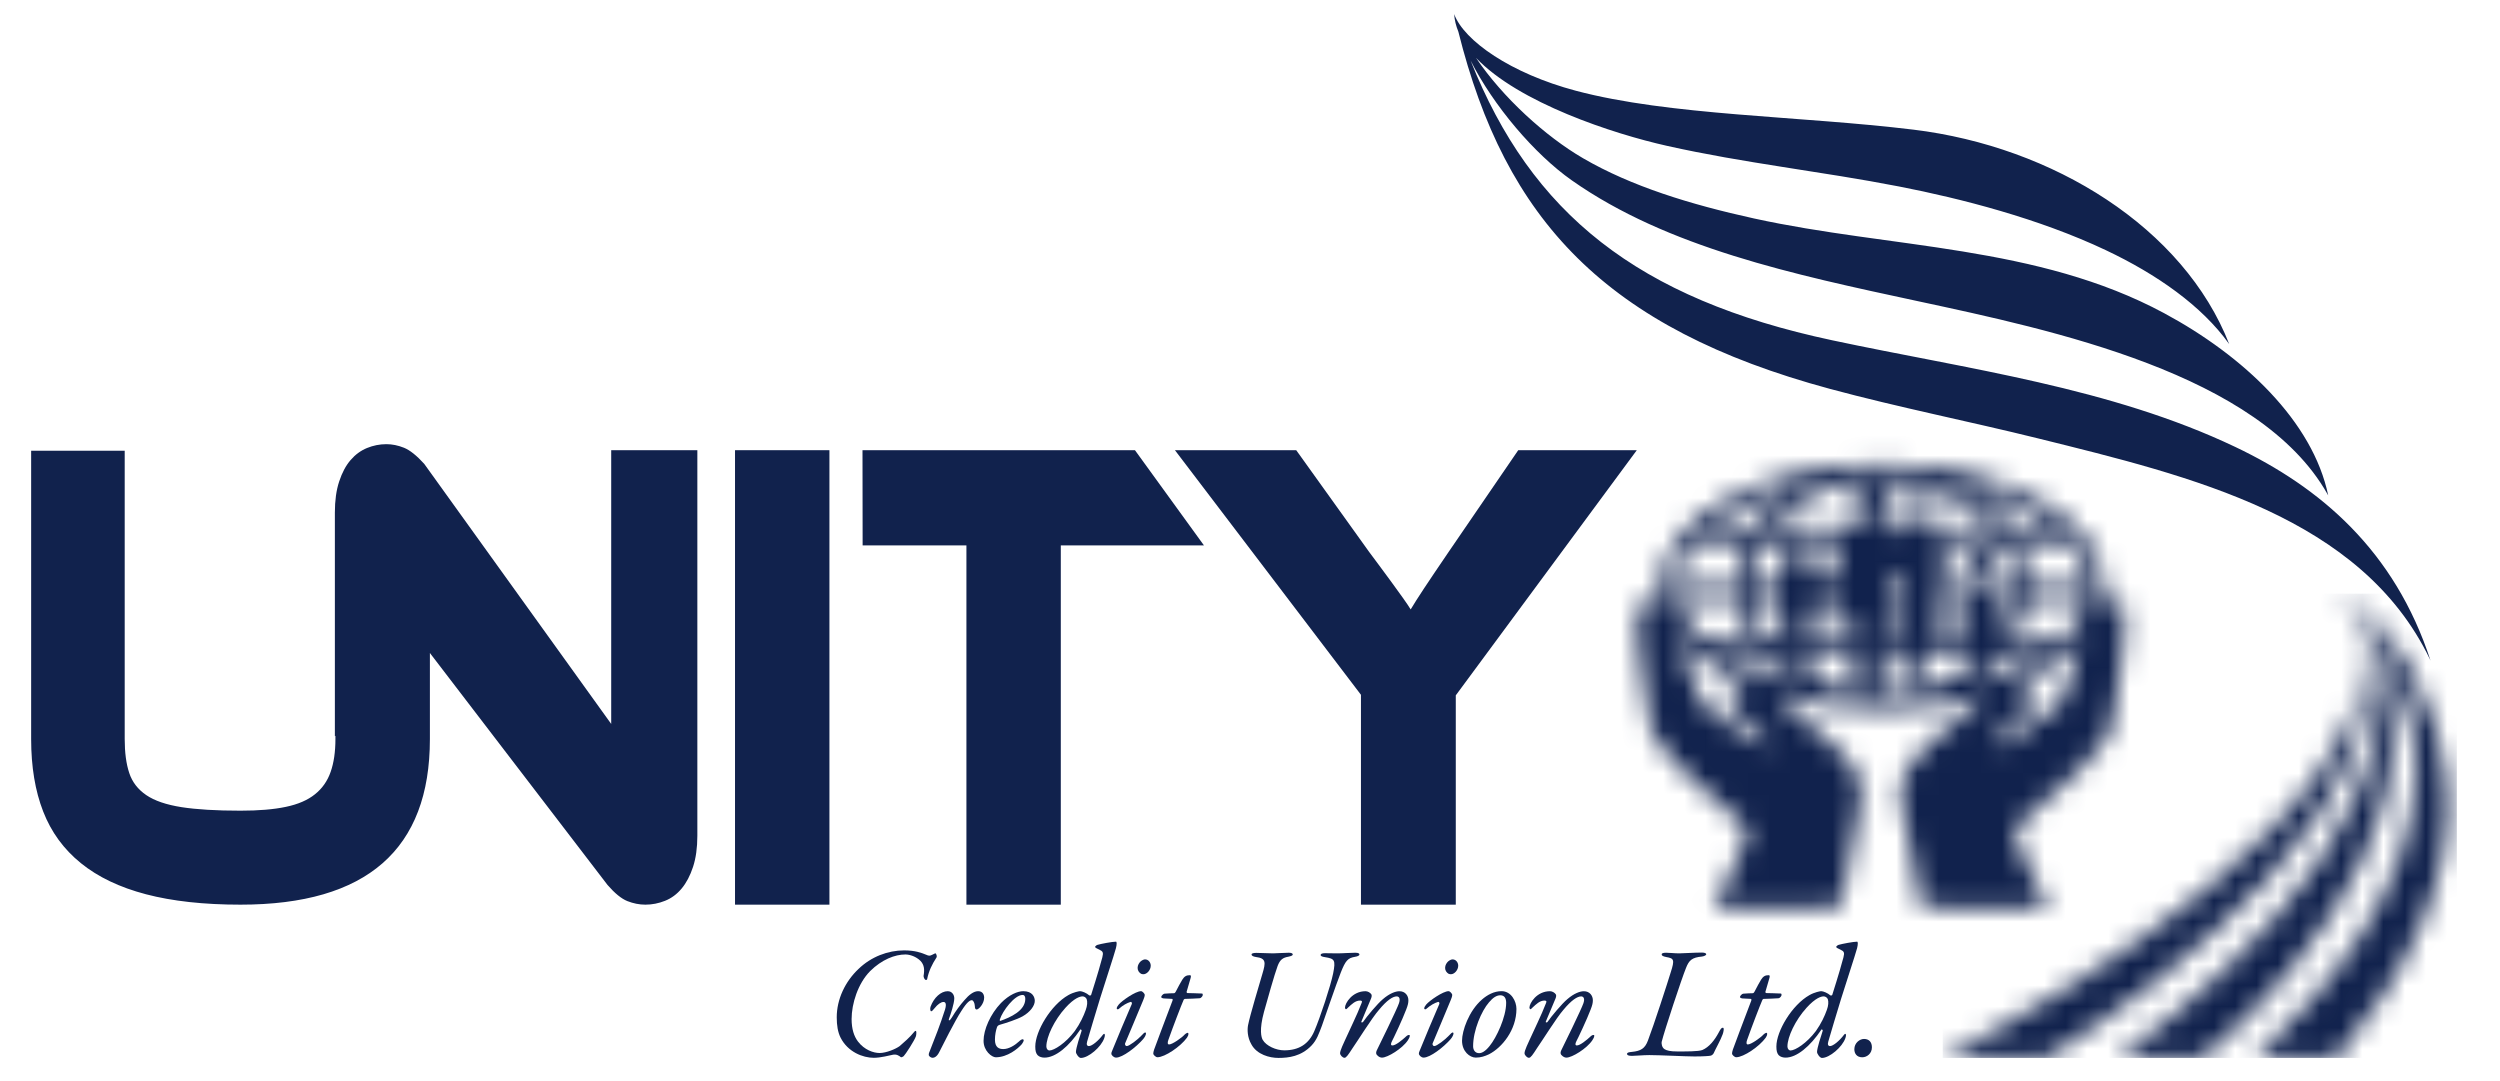 <svg width="118" height="51" viewBox="0 0 118 51" fill="none" xmlns="http://www.w3.org/2000/svg">
<g clip-path="url(#clip0_822_7254)">
<mask id="mask0_822_7254" style="mask-type:luminance" maskUnits="userSpaceOnUse" x="77" y="21" width="24" height="22">
<path d="M93.024 26.035C92.661 26.22 92.793 26.777 92.793 26.777L93.024 26.862L93.096 26.919C93.096 26.919 93.096 27.047 93.434 27.091C93.772 27.134 93.924 26.705 93.924 26.705C93.924 26.705 94.185 26.834 94.07 26.449C93.983 26.161 93.642 25.969 93.324 25.969C93.218 25.969 93.116 25.989 93.024 26.035ZM90.527 23.413L90.236 23.883C90.236 23.883 90.119 24.254 90.236 24.425C90.352 24.596 91.092 24.521 91.194 24.366C91.297 24.21 91.659 23.84 91.267 23.412C91.136 23.27 91.011 23.222 90.9 23.222C90.682 23.223 90.527 23.413 90.527 23.413ZM81.199 30.826H83.096C83.528 31.389 84.07 31.884 84.699 32.292C83.336 31.946 82.137 31.442 81.199 30.826ZM84.004 30.826H84.105C84.103 30.86 84.1 30.894 84.099 30.926C84.067 30.893 84.035 30.859 84.004 30.826ZM84.643 31.407C84.701 31.252 84.773 31.021 84.777 30.826H85.066C85.066 30.831 85.067 30.834 85.067 30.838C85.067 31.026 85.048 31.52 85.04 31.691C84.903 31.601 84.77 31.506 84.643 31.407ZM85.56 31.997L85.531 30.826H86.994C87.114 31.677 87.013 32.392 87.013 32.392L86.944 32.541C86.451 32.407 85.988 32.224 85.56 31.997ZM87.516 32.67C87.558 32.633 87.592 32.592 87.607 32.549C87.663 32.398 87.568 31.378 87.556 30.826H88.177C88.2 31.41 88.211 32.228 88.101 32.405L88.54 32.714V32.784C88.191 32.771 87.848 32.732 87.516 32.67ZM89.233 30.826H90.14C90.166 31.119 90.274 32.441 90.163 32.65C90.271 32.595 90.483 32.476 90.483 32.32C90.483 32.08 90.6 32.507 90.658 32.549C90.663 32.552 90.668 32.556 90.672 32.561C90.498 32.606 90.319 32.644 90.136 32.677C90.147 32.673 90.154 32.665 90.163 32.65C90.125 32.67 90.101 32.68 90.101 32.684C89.818 32.733 89.528 32.764 89.233 32.779V30.826ZM91.051 30.826H92.89L92.982 31.456C92.357 31.928 91.616 32.296 90.798 32.524C90.761 32.2 90.692 31.472 90.817 31.495C90.837 31.274 90.968 30.988 91.051 30.826ZM94.588 30.826H96.486C95.548 31.442 94.349 31.946 92.986 32.292C93.615 31.884 94.157 31.39 94.588 30.826ZM95.473 32.335C95.403 32.3 95.328 32.277 95.254 32.264C96.487 31.735 97.5 31.058 98.205 30.28C98.002 31.125 97.753 32.131 97.246 33.19C95.952 33.984 94.991 35.096 94.167 35.243C93.721 34.725 97.246 33.19 95.473 32.335ZM80.318 33.19C79.771 32.049 79.524 30.969 79.312 30.085C79.523 30.341 79.768 30.59 80.043 30.825V30.826H80.043C80.68 31.371 81.477 31.851 82.399 32.25C82.293 32.26 82.189 32.288 82.09 32.335C80.317 33.19 83.843 34.724 83.396 35.242C82.572 35.096 81.611 33.984 80.318 33.19ZM87.864 29.128C88.067 29.402 88.163 29.674 88.147 30.139H87.613C87.618 29.761 87.619 29.206 87.864 29.128ZM79.144 28.304H82.043C82.123 28.954 82.332 29.571 82.647 30.139H80.314C79.71 29.579 79.302 28.958 79.144 28.304ZM82.747 28.304H83.789C83.845 28.556 83.951 28.865 84.152 29.2C84.17 29.572 84.165 29.877 84.152 30.139H83.457C83.088 29.582 82.843 28.961 82.747 28.304ZM86.591 28.304H86.758C86.697 28.707 86.645 29.415 86.849 30.139H85.546V30.126C85.546 30.126 85.459 28.986 85.822 28.472C86.01 28.658 86.126 28.715 86.126 28.715C86.126 28.715 86.459 28.503 86.591 28.304ZM89.233 28.304H89.849C89.694 28.943 89.482 29.869 89.539 29.997C89.577 30.084 89.638 30.123 89.694 30.139H89.233V28.304ZM91.631 29.984C91.631 29.984 91.561 28.575 91.421 28.304H92.799C92.745 28.526 92.4 29.949 92.372 30.139H91.372L91.631 29.984ZM94.194 28.304H94.939C94.862 28.827 94.69 29.327 94.438 29.789C94.369 29.729 93.957 29.317 94.194 28.304ZM95.643 28.304H98.54C98.382 28.958 97.975 29.579 97.371 30.139H95.04C95.353 29.571 95.562 28.954 95.643 28.304ZM89.233 27.111C89.43 26.996 89.721 26.884 89.931 27.047C90.001 27.303 90.01 27.513 90.008 27.616H89.233V27.111ZM91.327 27.019C91.427 26.977 91.397 26.904 91.397 26.904L91.631 27.061L91.831 27.616H91.279C91.259 27.32 91.273 27.041 91.327 27.019ZM84.907 25.808C85.124 25.723 85.226 25.666 85.199 25.581H86.844C86.842 25.585 86.841 25.59 86.838 25.594C86.796 25.879 86.607 27.703 85.967 27.574C85.967 27.574 86.012 27.247 85.546 26.449C84.807 25.722 84.327 26.221 84.152 26.449C84.007 26.639 83.809 27.38 83.75 27.615H82.703C82.715 26.891 82.91 26.202 83.251 25.58H84.023C84.029 25.59 84.156 25.78 84.342 25.807C84.457 25.824 84.561 25.852 84.674 25.852C84.745 25.852 84.821 25.841 84.907 25.808ZM89.7 25.722L89.561 25.581H89.978C89.948 25.638 89.919 25.698 89.889 25.765C89.853 25.842 89.823 25.905 89.79 25.905C89.762 25.906 89.733 25.856 89.7 25.722ZM91.447 25.581H94.434C94.775 26.203 94.971 26.891 94.983 27.616H94.06C93.841 27.434 93.405 27.207 92.843 27.616H92.197L91.447 25.581ZM79.999 25.556V25.581H82.472C82.181 26.213 82.015 26.899 82.006 27.616H79.072C79.092 26.886 79.425 26.189 79.999 25.556ZM95.211 25.581H97.685V25.556C98.261 26.189 98.592 26.886 98.612 27.616H95.68C95.668 26.899 95.504 26.213 95.211 25.581ZM84.699 23.086C83.946 23.573 83.315 24.188 82.853 24.894H80.72C81.711 24.122 83.091 23.492 84.699 23.086ZM92.985 23.086C94.594 23.492 95.973 24.122 96.963 24.894H94.831C94.37 24.188 93.739 23.572 92.985 23.086ZM89.233 22.598C91.215 22.702 92.946 23.591 93.978 24.894H90.895C90.835 24.882 90.765 24.879 90.688 24.894H89.233V22.598ZM88.54 22.593V23.551C88.513 23.394 88.509 23.011 88.174 22.871C87.797 22.714 87.622 23.042 87.622 23.042C87.622 23.042 87.495 23.999 87.864 24.268C88.233 24.537 88.349 24.168 88.349 24.168C88.349 24.168 88.49 23.9 88.54 23.725V24.541L88.523 24.524C87.33 24.564 87.035 24.68 86.957 24.894H84.82C84.674 24.788 84.375 24.634 84.091 24.894H83.709C84.755 23.571 86.519 22.675 88.54 22.593ZM78.373 27.689C78.373 27.961 78.407 28.227 78.472 28.489C78.289 28.424 78.066 28.365 77.863 28.365C77.608 28.365 77.382 28.457 77.299 28.743C77.067 29.542 77.895 34.273 77.895 34.273C77.895 34.273 77.859 35.255 81.859 38.548C82.828 39.348 82.362 39.348 82.265 39.918C82.168 40.486 80.87 42.739 80.87 42.824C80.87 42.854 81.538 42.862 82.43 42.862C84.211 42.862 86.882 42.824 86.882 42.824L87.84 37.751C87.84 37.751 88.16 36.411 86.476 35.099C84.949 33.911 83.97 32.934 83.801 32.76C85.297 33.215 87.014 33.475 88.843 33.475C90.601 33.475 92.257 33.234 93.714 32.812C93.447 33.078 92.504 33.998 91.089 35.099C89.404 36.411 89.724 37.751 89.724 37.751L90.681 42.824C90.681 42.824 93.354 42.862 95.135 42.862C96.026 42.862 96.694 42.853 96.694 42.824C96.694 42.739 95.396 40.486 95.3 39.918C95.202 39.348 94.737 39.348 95.706 38.548C99.704 35.255 99.669 34.273 99.669 34.273C99.669 34.273 100.497 29.541 100.266 28.743C100.182 28.457 99.958 28.365 99.701 28.365C99.544 28.365 99.376 28.401 99.223 28.446C99.282 28.198 99.313 27.946 99.313 27.689C99.313 24.493 94.624 21.903 88.843 21.903C83.061 21.903 78.373 24.493 78.373 27.689Z" fill="white"/>
</mask>
<g mask="url(#mask0_822_7254)">
<path d="M66.587 32.273L88.904 10.188L110.976 32.492L88.659 54.577L66.587 32.273Z" fill="url(#paint0_linear_822_7254)"/>
</g>
<path d="M40.525 45.731C41.122 45.156 41.913 44.858 42.675 44.858C43.198 44.858 43.504 44.977 43.705 45.06C43.84 45.12 43.884 45.128 44.011 45.06C44.116 45 44.153 44.992 44.175 45.007C44.19 45.03 44.235 45.134 44.206 45.187C43.989 45.523 43.84 45.829 43.764 46.203C43.764 46.239 43.735 46.254 43.705 46.254C43.638 46.254 43.586 46.113 43.593 46.06C43.645 45.754 43.623 45.545 43.451 45.358C43.242 45.148 42.944 45.051 42.735 45.051C42.242 45.051 41.622 45.291 41.07 45.837C40.495 46.419 40.196 47.374 40.196 48.098C40.196 48.569 40.308 48.912 40.495 49.158C40.801 49.561 41.234 49.702 41.517 49.702C41.831 49.702 42.286 49.509 42.465 49.375C42.644 49.219 42.951 48.958 43.152 48.703C43.182 48.673 43.189 48.658 43.22 48.658C43.264 48.658 43.257 48.8 43.234 48.905C43.166 49.113 42.727 49.785 42.652 49.852C42.629 49.875 42.54 49.92 42.518 49.897C42.428 49.823 42.309 49.747 42.137 49.785C41.98 49.815 41.577 49.928 41.241 49.928C40.733 49.928 40.017 49.658 39.673 48.972C39.546 48.718 39.494 48.397 39.494 48.017C39.495 47.164 39.89 46.329 40.525 45.731Z" fill="#11224D"/>
<path d="M45.042 47.119C45.042 47.366 44.862 47.903 44.795 48.076C44.75 48.21 44.832 48.187 44.929 48.023C45.109 47.717 45.325 47.426 45.519 47.21C45.735 46.955 45.959 46.784 46.168 46.784C46.393 46.784 46.452 46.963 46.452 47.089C46.452 47.38 46.191 47.649 46.101 47.649C46.049 47.649 46.012 47.612 46.012 47.486C46.004 47.335 45.937 47.21 45.87 47.21C45.78 47.21 45.645 47.292 45.377 47.717C45.093 48.143 44.451 49.42 44.332 49.659C44.219 49.89 44.085 49.928 44.018 49.928C43.958 49.928 43.876 49.882 43.846 49.823C43.832 49.808 43.839 49.727 43.846 49.711C44.16 48.912 44.369 48.39 44.608 47.643C44.69 47.359 44.615 47.293 44.534 47.293C44.415 47.293 44.257 47.404 44.116 47.583C44.034 47.69 43.982 47.733 43.952 47.733C43.907 47.733 43.892 47.606 43.922 47.517C44.079 47.084 44.415 46.785 44.729 46.785C44.938 46.784 45.042 46.962 45.042 47.119Z" fill="#11224D"/>
<path d="M47.192 48.12C47.184 48.135 47.184 48.195 47.214 48.187C47.684 48.023 48.394 47.709 48.394 47.148C48.394 47.052 48.364 46.962 48.267 46.962C47.886 46.962 47.319 47.717 47.192 48.12ZM48.842 47.24C48.842 47.471 48.625 47.769 48.267 47.971C47.998 48.12 47.491 48.284 47.177 48.374C47.125 48.389 47.072 48.433 47.058 48.485C47.006 48.627 46.961 48.859 46.961 49.068C46.961 49.441 47.155 49.516 47.356 49.516C47.611 49.516 47.894 49.344 48.088 49.165C48.171 49.082 48.23 49.053 48.275 49.053C48.297 49.053 48.32 49.083 48.32 49.097C48.32 49.143 48.275 49.224 48.231 49.283C48.044 49.501 47.551 49.904 46.999 49.904C46.82 49.904 46.424 49.613 46.424 49.127C46.424 48.599 46.745 47.867 47.246 47.343C47.634 46.947 48.037 46.784 48.298 46.784C48.737 46.784 48.842 47.067 48.842 47.24Z" fill="#11224D"/>
<path d="M49.53 49.583C49.754 49.583 50.299 49.239 50.731 48.664C50.985 48.307 51.15 47.947 51.247 47.671C51.321 47.47 51.336 47.283 51.291 47.157C51.254 47.082 51.179 47.029 51.098 47.029C50.978 47.029 50.709 47.104 50.291 47.566C49.762 48.15 49.388 48.94 49.388 49.395C49.388 49.508 49.462 49.583 49.53 49.583ZM50.425 46.97C50.672 46.828 50.941 46.783 50.977 46.783C51.075 46.783 51.284 46.867 51.418 46.986C51.433 46.993 51.493 46.986 51.5 46.963C51.59 46.657 51.776 46.127 52.03 45.186C52.09 44.955 52.053 44.902 51.896 44.827C51.754 44.767 51.687 44.723 51.687 44.694C51.687 44.671 51.761 44.603 51.806 44.596C51.948 44.552 52.5 44.447 52.672 44.447C52.718 44.447 52.718 44.573 52.672 44.753C52.538 45.23 52.269 46.022 51.918 47.142C51.695 47.889 51.448 48.679 51.314 49.158C51.268 49.308 51.314 49.375 51.396 49.375C51.538 49.375 51.837 49.135 52.06 48.837C52.113 48.77 52.15 48.792 52.15 48.86C52.15 48.912 52.135 48.958 52.12 49.001C51.978 49.419 51.374 49.935 51.015 49.935C50.919 49.935 50.784 49.741 50.784 49.651C50.784 49.471 50.978 48.88 51.053 48.651C51.06 48.62 51.008 48.569 50.993 48.591C50.456 49.397 49.821 49.92 49.299 49.92C49.187 49.92 49.053 49.889 48.971 49.8C48.896 49.711 48.865 49.599 48.865 49.397C48.865 48.672 49.604 47.432 50.425 46.97Z" fill="#11224D"/>
<path d="M54.315 45.581C54.315 45.783 54.136 45.984 53.971 45.984C53.934 45.984 53.897 45.977 53.859 45.963C53.77 45.91 53.695 45.813 53.695 45.686C53.695 45.552 53.77 45.44 53.844 45.373C53.919 45.314 53.994 45.283 54.046 45.283C54.211 45.283 54.315 45.433 54.315 45.581ZM54.032 46.963C54.032 47.029 53.986 47.142 53.957 47.215C53.599 48.052 53.367 48.649 53.105 49.247C53.091 49.284 53.105 49.374 53.188 49.374C53.299 49.374 53.695 49.075 53.882 48.874C53.957 48.791 54.017 48.732 54.054 48.732C54.069 48.732 54.091 48.747 54.091 48.776C54.091 48.844 54.039 48.949 53.957 49.046C53.62 49.434 52.986 49.919 52.68 49.919C52.568 49.919 52.456 49.807 52.456 49.732C52.456 49.695 52.463 49.665 52.493 49.598C52.761 48.933 53.068 48.21 53.419 47.395C53.449 47.328 53.397 47.276 53.359 47.291C53.194 47.343 53.008 47.441 52.807 47.62C52.769 47.657 52.709 47.643 52.709 47.596C52.709 47.545 52.755 47.471 52.807 47.411C52.956 47.232 53.598 46.783 53.859 46.783C53.919 46.784 54.032 46.896 54.032 46.963Z" fill="#11224D"/>
<path d="M56.189 46.193C56.166 46.283 56.032 46.724 56.01 46.806C56.003 46.828 56.017 46.873 56.047 46.873C56.204 46.873 56.548 46.887 56.741 46.895C56.756 46.895 56.771 46.924 56.771 46.955C56.779 46.998 56.704 47.111 56.622 47.118C56.51 47.126 56.07 47.148 55.928 47.148C55.906 47.148 55.875 47.17 55.861 47.209C55.756 47.446 55.361 48.477 55.145 49.089C55.1 49.217 55.107 49.298 55.182 49.298C55.331 49.298 55.772 48.993 55.928 48.82C55.996 48.76 56.093 48.709 56.093 48.798C56.093 48.858 56.071 48.91 56.026 48.977C55.727 49.395 54.98 49.902 54.63 49.902C54.555 49.902 54.435 49.791 54.435 49.731C54.435 49.693 54.443 49.633 54.473 49.544C54.503 49.469 55.018 48.066 55.339 47.238C55.362 47.185 55.346 47.147 55.324 47.147C55.22 47.141 55.033 47.133 54.928 47.126C54.854 47.118 54.809 47.088 54.809 47.059C54.809 47.006 54.906 46.908 54.959 46.902C55.107 46.887 55.362 46.88 55.414 46.88C55.45 46.88 55.488 46.827 55.496 46.805C55.608 46.588 55.72 46.379 55.802 46.245C55.899 46.088 55.997 46.029 56.153 46.029C56.219 46.029 56.227 46.067 56.189 46.193Z" fill="#11224D"/>
<path d="M59.294 44.976C59.541 44.976 59.869 44.999 60.086 44.999C60.258 44.999 60.601 44.969 60.833 44.969C60.961 44.969 61.019 45.006 61.019 45.05C61.019 45.096 60.952 45.127 60.81 45.157C60.55 45.201 60.415 45.297 60.303 45.596C60.169 45.947 59.787 47.299 59.66 47.762C59.429 48.613 59.533 48.964 59.601 49.083C59.766 49.366 60.228 49.576 60.616 49.576C61.311 49.576 61.773 49.277 62.034 48.673C62.319 48.008 62.805 46.537 62.924 45.947C63.051 45.305 62.991 45.252 62.543 45.178C62.409 45.157 62.334 45.133 62.334 45.074C62.334 45.021 62.409 44.991 62.535 44.991C62.752 44.991 62.909 44.999 63.125 44.999C63.395 44.999 63.7 44.969 63.969 44.969C64.133 44.969 64.164 45.014 64.164 45.05C64.171 45.096 64.089 45.142 63.955 45.162C63.618 45.217 63.506 45.343 63.283 45.91C63.059 46.477 62.529 48.037 62.393 48.418C62.252 48.785 62.155 49.09 61.894 49.359C61.408 49.859 60.833 49.934 60.342 49.934C59.924 49.934 59.326 49.777 59.065 49.293C58.87 48.957 58.87 48.59 58.908 48.39C59.005 47.897 59.431 46.5 59.588 45.955C59.744 45.432 59.767 45.23 59.281 45.171C59.133 45.148 59.073 45.103 59.073 45.051C59.07 45.007 59.146 44.976 59.294 44.976Z" fill="#11224D"/>
<path d="M66.476 47.21C66.476 47.336 66.454 47.441 66.373 47.649C66.208 48.091 65.768 49.024 65.701 49.144C65.633 49.277 65.641 49.345 65.723 49.345C65.872 49.345 66.17 49.106 66.394 48.897C66.454 48.845 66.543 48.83 66.543 48.882C66.543 48.958 66.491 49.038 66.454 49.098C66.193 49.494 65.492 49.92 65.23 49.92C65.163 49.92 65.073 49.89 64.991 49.794C64.969 49.771 64.916 49.704 64.999 49.546C65.066 49.42 65.954 47.597 66.029 47.359C66.11 47.128 66.037 47.03 65.924 47.03C65.745 47.03 65.468 47.202 65.081 47.673C64.766 48.03 64.072 49.144 63.842 49.472C63.639 49.786 63.542 49.928 63.461 49.928C63.364 49.928 63.252 49.794 63.252 49.718C63.237 49.608 63.453 49.167 63.483 49.098C63.691 48.629 64.05 47.913 64.267 47.344C64.312 47.256 64.267 47.226 64.2 47.226C63.969 47.226 63.804 47.396 63.625 47.561C63.588 47.597 63.558 47.635 63.528 47.635C63.505 47.635 63.483 47.59 63.483 47.561C63.483 47.352 63.827 46.785 64.453 46.785C64.558 46.785 64.677 46.853 64.729 46.934C64.751 46.971 64.751 47.039 64.714 47.129C64.662 47.248 64.327 48.054 64.26 48.212C64.229 48.271 64.318 48.278 64.349 48.219C64.498 47.995 65.021 47.368 65.274 47.159C65.595 46.882 65.879 46.786 66.05 46.786C66.335 46.784 66.476 47.007 66.476 47.21Z" fill="#11224D"/>
<path d="M68.828 45.581C68.828 45.783 68.65 45.984 68.485 45.984C68.448 45.984 68.411 45.977 68.374 45.963C68.284 45.91 68.209 45.813 68.209 45.686C68.209 45.552 68.284 45.44 68.359 45.373C68.433 45.314 68.508 45.283 68.56 45.283C68.725 45.283 68.828 45.433 68.828 45.581ZM68.545 46.963C68.545 47.029 68.501 47.142 68.47 47.215C68.112 48.052 67.881 48.649 67.62 49.247C67.605 49.284 67.62 49.374 67.703 49.374C67.814 49.374 68.21 49.075 68.396 48.874C68.471 48.791 68.53 48.732 68.569 48.732C68.584 48.732 68.605 48.747 68.605 48.776C68.605 48.844 68.553 48.949 68.471 49.046C68.135 49.434 67.501 49.919 67.194 49.919C67.082 49.919 66.971 49.807 66.971 49.732C66.971 49.695 66.977 49.665 67.007 49.598C67.276 48.933 67.582 48.21 67.933 47.395C67.963 47.328 67.91 47.276 67.873 47.291C67.71 47.343 67.523 47.441 67.32 47.62C67.284 47.657 67.223 47.643 67.223 47.596C67.223 47.545 67.269 47.471 67.32 47.411C67.47 47.232 68.112 46.783 68.374 46.783C68.433 46.784 68.545 46.896 68.545 46.963Z" fill="#11224D"/>
<path d="M70.278 47.313C69.928 47.716 69.531 48.634 69.531 49.381C69.531 49.553 69.62 49.709 69.815 49.709C69.934 49.709 70.098 49.634 70.307 49.374C70.629 48.985 71.091 48.007 71.091 47.334C71.091 47.126 71.016 46.977 70.815 46.977C70.644 46.978 70.471 47.082 70.278 47.313ZM71.576 47.62C71.576 48.613 70.897 49.449 70.277 49.763C70.091 49.851 69.896 49.919 69.657 49.919C69.373 49.919 69.008 49.628 69.008 49.12C69.008 48.663 69.321 47.724 69.949 47.178C70.196 46.962 70.516 46.783 70.874 46.783C71.33 46.784 71.576 47.262 71.576 47.62Z" fill="#11224D"/>
<path d="M75.183 47.21C75.183 47.336 75.16 47.441 75.079 47.649C74.914 48.091 74.474 49.024 74.406 49.144C74.339 49.277 74.348 49.345 74.429 49.345C74.578 49.345 74.877 49.106 75.1 48.897C75.16 48.845 75.25 48.83 75.25 48.882C75.25 48.958 75.198 49.038 75.16 49.098C74.899 49.494 74.198 49.92 73.935 49.92C73.87 49.92 73.78 49.89 73.697 49.794C73.674 49.771 73.622 49.704 73.705 49.546C73.772 49.42 74.66 47.597 74.735 47.359C74.817 47.128 74.742 47.03 74.63 47.03C74.451 47.03 74.175 47.202 73.786 47.673C73.473 48.03 72.779 49.144 72.547 49.472C72.346 49.786 72.249 49.928 72.166 49.928C72.069 49.928 71.958 49.794 71.958 49.718C71.943 49.608 72.159 49.167 72.189 49.098C72.398 48.629 72.756 47.913 72.973 47.344C73.017 47.256 72.973 47.226 72.906 47.226C72.674 47.226 72.511 47.396 72.331 47.561C72.293 47.597 72.264 47.635 72.234 47.635C72.211 47.635 72.189 47.59 72.189 47.561C72.189 47.352 72.533 46.785 73.16 46.785C73.264 46.785 73.383 46.853 73.435 46.934C73.458 46.971 73.458 47.039 73.421 47.129C73.368 47.248 73.033 48.054 72.965 48.212C72.935 48.271 73.025 48.278 73.055 48.219C73.204 47.995 73.727 47.368 73.98 47.159C74.301 46.882 74.584 46.786 74.756 46.786C75.041 46.784 75.183 47.007 75.183 47.21Z" fill="#11224D"/>
<path d="M80.35 49.561C80.663 49.426 80.917 49.12 81.125 48.732C81.215 48.561 81.253 48.508 81.32 48.508C81.388 48.508 81.357 48.687 81.312 48.814C81.223 49.075 80.954 49.545 80.887 49.709C80.865 49.762 80.79 49.822 80.737 49.829C80.677 49.843 80.401 49.865 79.984 49.865C79.566 49.865 78.348 49.8 77.848 49.8C77.557 49.8 77.205 49.837 77.027 49.837C76.856 49.837 76.796 49.8 76.796 49.747C76.796 49.679 76.879 49.664 77.027 49.649C77.445 49.606 77.639 49.493 77.78 49.12C78.064 48.38 78.721 46.349 78.856 45.901C79.057 45.282 79.005 45.237 78.646 45.172C78.497 45.14 78.43 45.112 78.43 45.043C78.43 44.999 78.497 44.969 78.639 44.969C78.803 44.969 79.035 44.999 79.259 44.999C79.423 44.999 79.991 44.961 80.334 44.961C80.483 44.961 80.535 45.006 80.535 45.044C80.535 45.081 80.446 45.134 80.334 45.149C79.856 45.193 79.721 45.328 79.58 45.686C79.378 46.179 78.558 48.658 78.43 49.18C78.422 49.225 78.422 49.435 78.573 49.525C78.677 49.584 78.819 49.629 79.177 49.629C79.551 49.628 80.156 49.635 80.35 49.561Z" fill="#11224D"/>
<path d="M83.508 46.193C83.486 46.283 83.353 46.724 83.329 46.806C83.322 46.828 83.337 46.873 83.366 46.873C83.523 46.873 83.866 46.887 84.059 46.895C84.074 46.895 84.09 46.924 84.09 46.955C84.097 46.998 84.024 47.111 83.941 47.118C83.829 47.126 83.389 47.148 83.247 47.148C83.224 47.148 83.193 47.17 83.179 47.209C83.074 47.446 82.678 48.477 82.462 49.089C82.418 49.217 82.426 49.298 82.5 49.298C82.649 49.298 83.089 48.993 83.247 48.82C83.314 48.76 83.41 48.709 83.41 48.798C83.41 48.858 83.389 48.91 83.343 48.977C83.045 49.395 82.298 49.902 81.947 49.902C81.873 49.902 81.753 49.791 81.753 49.731C81.753 49.693 81.76 49.633 81.79 49.544C81.82 49.469 82.334 48.066 82.657 47.238C82.677 47.185 82.664 47.147 82.641 47.147C82.537 47.141 82.35 47.133 82.246 47.126C82.172 47.118 82.126 47.088 82.126 47.059C82.126 47.006 82.224 46.908 82.276 46.902C82.426 46.887 82.678 46.88 82.732 46.88C82.768 46.88 82.807 46.827 82.814 46.805C82.925 46.588 83.038 46.379 83.12 46.245C83.217 46.088 83.314 46.029 83.47 46.029C83.539 46.029 83.546 46.067 83.508 46.193Z" fill="#11224D"/>
<path d="M84.509 49.583C84.734 49.583 85.279 49.239 85.711 48.664C85.964 48.307 86.129 47.947 86.226 47.671C86.301 47.47 86.316 47.283 86.272 47.157C86.234 47.082 86.159 47.029 86.076 47.029C85.957 47.029 85.688 47.104 85.27 47.566C84.74 48.15 84.367 48.94 84.367 49.395C84.367 49.508 84.442 49.583 84.509 49.583ZM85.405 46.97C85.653 46.828 85.921 46.783 85.958 46.783C86.055 46.783 86.264 46.867 86.399 46.986C86.413 46.993 86.473 46.986 86.481 46.963C86.571 46.657 86.757 46.127 87.011 45.186C87.072 44.955 87.033 44.902 86.877 44.827C86.735 44.767 86.667 44.723 86.667 44.694C86.667 44.671 86.742 44.603 86.787 44.596C86.93 44.552 87.482 44.447 87.655 44.447C87.699 44.447 87.699 44.573 87.655 44.753C87.519 45.23 87.251 46.022 86.9 47.142C86.676 47.889 86.43 48.679 86.296 49.158C86.249 49.308 86.296 49.375 86.376 49.375C86.519 49.375 86.818 49.135 87.041 48.837C87.094 48.77 87.131 48.792 87.131 48.86C87.131 48.912 87.116 48.958 87.101 49.001C86.959 49.419 86.354 49.935 85.995 49.935C85.899 49.935 85.764 49.741 85.764 49.651C85.764 49.471 85.959 48.88 86.033 48.651C86.041 48.62 85.989 48.569 85.974 48.591C85.436 49.397 84.802 49.92 84.278 49.92C84.167 49.92 84.032 49.889 83.95 49.8C83.876 49.711 83.845 49.599 83.845 49.397C83.844 48.672 84.584 47.432 85.405 46.97Z" fill="#11224D"/>
<path d="M88.354 49.434C88.354 49.732 88.115 49.904 87.899 49.904C87.631 49.904 87.525 49.717 87.525 49.524C87.525 49.225 87.78 49.038 87.981 49.038C88.22 49.038 88.354 49.188 88.354 49.434Z" fill="#11224D"/>
<path d="M28.849 34.17L20.024 21.895C19.666 21.5 19.346 21.246 19.067 21.133C18.787 21.021 18.51 20.965 18.238 20.965C17.922 20.965 17.617 21.026 17.323 21.146C17.029 21.267 16.77 21.456 16.548 21.715C16.325 21.973 16.146 22.308 16.01 22.723C15.873 23.135 15.806 23.626 15.806 24.194V34.746L15.832 34.73V34.885C15.832 35.487 15.757 36.003 15.607 36.431C15.457 36.863 15.21 37.216 14.867 37.489C14.524 37.766 14.066 37.964 13.495 38.083C12.923 38.205 12.209 38.264 11.351 38.264C10.207 38.264 9.278 38.208 8.565 38.097C7.849 37.984 7.296 37.796 6.904 37.529C6.51 37.261 6.242 36.914 6.1 36.485C5.957 36.055 5.886 35.521 5.886 34.885V21.276H1.47V34.883C1.47 36.19 1.659 37.33 2.038 38.302C2.416 39.274 3.009 40.086 3.817 40.74C4.624 41.394 5.65 41.885 6.893 42.21C8.136 42.536 9.622 42.7 11.352 42.7C17.311 42.7 20.291 40.094 20.291 34.883V30.821L28.676 41.771C29.02 42.167 29.332 42.42 29.612 42.532C29.892 42.643 30.175 42.7 30.462 42.7C30.778 42.7 31.087 42.639 31.387 42.519C31.689 42.4 31.951 42.206 32.174 41.938C32.396 41.672 32.575 41.331 32.711 40.918C32.847 40.505 32.915 40.013 32.915 39.446V21.249H28.849V34.17Z" fill="#11224D"/>
<path d="M39.149 21.249H34.693V42.7H39.149V21.249Z" fill="#11224D"/>
<path d="M40.71 21.248L40.716 25.743H45.615V42.7H50.07V25.743H56.827L53.569 21.248H40.71Z" fill="#11224D"/>
<path d="M68.391 26.028C67.875 26.785 67.48 27.371 67.208 27.783C66.935 28.197 66.727 28.524 66.584 28.765C66.512 28.645 66.39 28.464 66.218 28.222C66.045 27.982 65.858 27.723 65.658 27.447C65.457 27.173 65.264 26.91 65.077 26.66C64.89 26.41 64.74 26.209 64.625 26.053L61.181 21.248H55.456L64.237 32.794V42.7H68.713V32.82L77.257 21.249H71.661L68.391 26.028Z" fill="#11224D"/>
<path d="M69.669 2.732C70.921 4.593 72.941 6.435 74.722 7.47C77.002 8.796 79.784 9.651 82.787 10.311C89.246 11.729 96.157 11.56 102.144 14.78C105.896 16.797 109.165 19.886 109.892 23.385C109.892 23.385 109.853 23.314 109.848 23.307C106.64 17.639 96.904 15.587 90.498 14.21C84.653 12.955 78.703 11.687 74.187 8.511C72.432 7.278 70.49 4.996 69.41 2.853C72.277 10.068 77.283 14.103 86.483 16.062C92.921 17.434 99.603 18.287 105.506 21.096C109.499 22.996 113.025 25.967 114.723 31.185C114.723 31.185 114.689 31.112 114.686 31.104C111.453 24.397 103.471 22.494 96.175 20.687C92.955 19.89 89.635 19.233 86.388 18.359C75.742 15.488 71.046 10.344 68.835 1.497C68.724 1.227 68.655 0.95 68.636 0.665C69.102 1.927 71.318 3.469 74.376 4.282C78.813 5.462 84.931 5.465 90.317 6.12C96.902 6.921 103.071 10.743 105.22 16.244C105.22 16.244 105.215 16.235 105.205 16.222C103.924 14.436 101.812 12.95 99.391 11.806C96.23 10.312 92.552 9.37 89.64 8.803C85.934 8.082 82.325 7.702 78.678 6.883C76.138 6.315 71.683 4.853 69.669 2.732Z" fill="#11224D"/>
<mask id="mask1_822_7254" style="mask-type:luminance" maskUnits="userSpaceOnUse" x="91" y="28" width="25" height="22">
<path d="M111.521 30.564C111.909 38.188 98.436 46.58 91.696 49.934H96.585C103.052 45.924 113.03 37.834 111.521 30.564ZM99.989 49.934H103.955C109.671 45.162 115.864 36.544 111.452 29.636C114.731 36.932 106.637 45.081 99.989 49.934ZM110.322 28.023C111.455 28.969 112.378 30.476 113.051 31.989C113.727 33.514 114.121 35.246 114.02 36.874C113.706 41.971 110.17 46.462 106.452 49.934H110.28C113.52 46.107 115.963 41.328 115.48 36.875C115.116 33.519 113.401 29.755 110.401 28.064L110.324 28.021L110.322 28.023Z" fill="white"/>
</mask>
<g mask="url(#mask1_822_7254)">
<path d="M115.963 28.021H91.696V49.934H115.963V28.021Z" fill="url(#paint1_linear_822_7254)"/>
</g>
</g>
<defs>
<linearGradient id="paint0_linear_822_7254" x1="77.758" y1="43.323" x2="99.874" y2="21.437" gradientUnits="userSpaceOnUse">
<stop stop-color="#11224D"/>
<stop offset="1" stop-color="#11224D"/>
</linearGradient>
<linearGradient id="paint1_linear_822_7254" x1="115.541" y1="38.986" x2="91.686" y2="38.986" gradientUnits="userSpaceOnUse">
<stop stop-color="#11224D"/>
<stop offset="0.479" stop-color="#11224D"/>
<stop offset="1" stop-color="#11224D"/>
</linearGradient>
<clipPath id="clip0_822_7254">
<rect width="117.211" height="50" fill="white" transform="translate(0 0.3)"/>
</clipPath>
</defs>
</svg>
